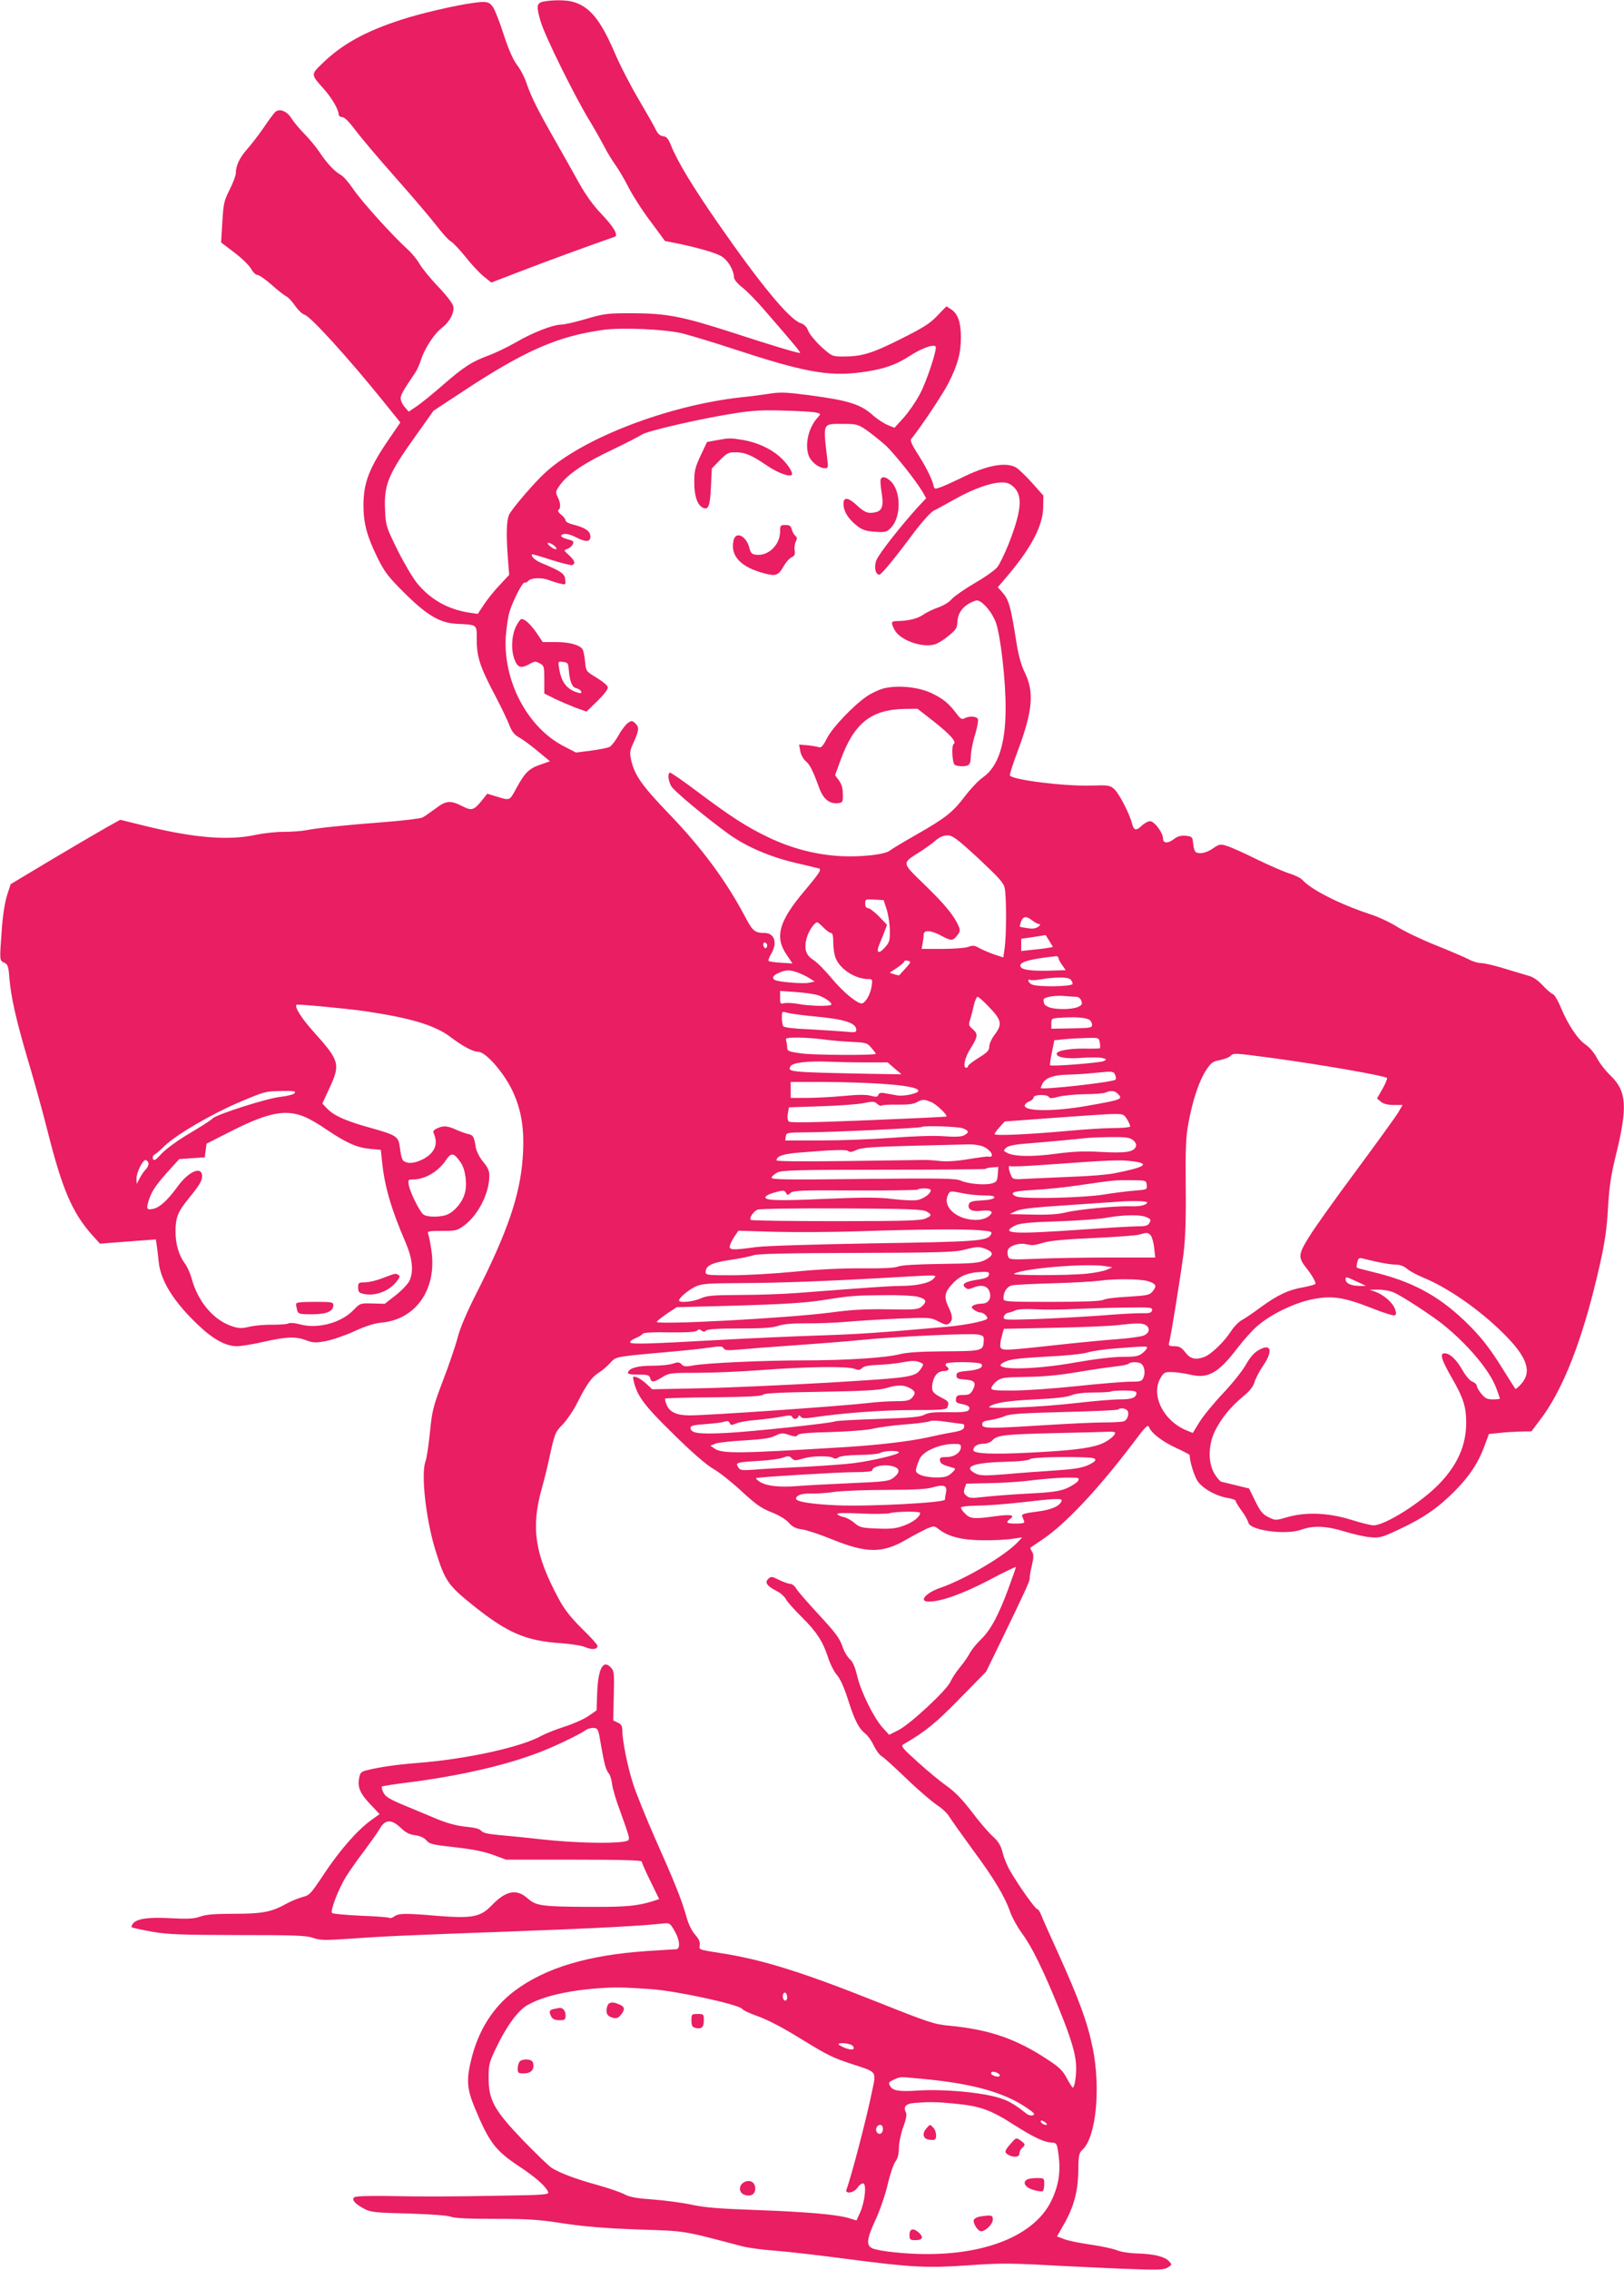 <?xml version="1.0" standalone="no"?>
<!DOCTYPE svg PUBLIC "-//W3C//DTD SVG 20010904//EN"
 "http://www.w3.org/TR/2001/REC-SVG-20010904/DTD/svg10.dtd">
<svg version="1.0" xmlns="http://www.w3.org/2000/svg"
 width="916pt" height="1280pt" viewBox="0 0 916 1280"
 preserveAspectRatio="xMidYMid meet">
<g transform="translate(0,1280) scale(0.1,-0.1)"
fill="#e91e63" stroke="none">
<path d="M3065 12791 c-39 -8 -41 -26 -15 -114 25 -83 191 -419 274 -555 31
-51 69 -119 85 -150 16 -31 44 -77 62 -102 18 -25 52 -82 74 -126 23 -45 78
-132 124 -192 l82 -111 57 -11 c110 -22 215 -51 254 -71 40 -20 77 -79 78
-124 1 -11 20 -35 46 -55 25 -19 80 -75 123 -125 184 -212 211 -245 202 -245
-16 0 -172 47 -380 115 -285 92 -371 108 -561 109 -145 0 -162 -2 -264 -32
-60 -18 -123 -32 -140 -32 -48 -1 -160 -44 -256 -100 -49 -28 -118 -61 -154
-74 -94 -35 -137 -62 -256 -165 -58 -51 -125 -105 -150 -122 l-45 -30 -22 26
c-13 14 -23 36 -23 49 0 20 12 41 82 145 10 14 25 49 34 76 20 62 75 146 118
178 44 34 71 87 62 122 -4 16 -42 65 -85 109 -43 45 -89 102 -104 127 -14 25
-45 63 -69 84 -83 75 -260 271 -305 338 -25 37 -57 74 -71 81 -34 18 -80 67
-122 131 -19 28 -56 73 -84 101 -28 29 -60 67 -71 85 -25 41 -66 59 -91 39 -9
-8 -39 -48 -67 -90 -28 -41 -70 -95 -92 -120 -42 -46 -65 -93 -65 -137 0 -13
-16 -55 -35 -93 -32 -63 -35 -80 -41 -183 l-7 -114 75 -57 c41 -31 83 -72 94
-91 10 -19 26 -35 36 -35 9 0 45 -25 80 -56 35 -31 72 -60 83 -65 12 -6 34
-30 50 -54 17 -24 40 -46 52 -49 34 -9 244 -240 446 -490 l95 -118 -63 -92
c-112 -163 -145 -247 -145 -376 0 -99 20 -174 77 -290 40 -82 60 -109 147
-196 132 -132 205 -176 301 -181 120 -6 114 -2 114 -91 0 -96 19 -154 105
-316 35 -67 71 -142 80 -167 13 -34 28 -52 54 -67 21 -11 68 -46 106 -78 l68
-56 -51 -18 c-66 -22 -89 -44 -137 -131 -42 -77 -34 -74 -123 -47 l-43 13 -30
-38 c-46 -56 -57 -60 -113 -31 -66 33 -90 30 -149 -15 -28 -21 -61 -44 -73
-50 -12 -6 -109 -18 -215 -26 -232 -18 -376 -33 -442 -46 -27 -5 -84 -9 -128
-9 -43 0 -114 -8 -156 -17 -153 -33 -345 -18 -626 51 l-138 34 -72 -40 c-39
-22 -178 -103 -309 -181 l-237 -142 -21 -65 c-12 -38 -24 -117 -29 -190 -13
-178 -13 -175 13 -187 21 -10 25 -20 30 -90 10 -111 39 -239 107 -468 33 -110
82 -288 109 -395 81 -322 138 -455 247 -579 l48 -53 75 6 c42 3 113 9 158 12
l82 6 5 -33 c3 -19 8 -61 11 -93 10 -106 86 -227 220 -354 85 -82 158 -122
221 -122 23 0 91 11 152 25 130 29 180 31 240 8 38 -14 52 -15 110 -4 37 7
110 32 162 56 63 29 114 45 152 48 195 18 314 190 281 409 -6 40 -14 81 -18
91 -6 15 1 17 77 17 78 0 87 2 125 30 80 59 143 182 143 282 0 27 -9 47 -35
78 -19 23 -37 57 -41 78 -10 64 -15 72 -42 78 -15 3 -46 14 -70 25 -49 22 -71
24 -107 7 -18 -8 -24 -16 -19 -27 19 -43 15 -78 -10 -108 -32 -38 -99 -66
-137 -58 -30 7 -34 14 -44 88 -8 60 -19 67 -165 108 -137 38 -206 68 -244 108
l-28 29 42 91 c61 133 55 151 -95 318 -63 70 -105 136 -93 148 5 5 270 -20
378 -35 267 -39 404 -80 494 -149 66 -50 124 -81 153 -81 41 0 140 -111 191
-215 54 -112 72 -225 60 -386 -15 -208 -86 -416 -261 -761 -54 -106 -93 -198
-106 -250 -12 -46 -49 -155 -83 -243 -56 -148 -61 -170 -73 -290 -7 -71 -18
-145 -25 -164 -27 -71 3 -333 57 -505 53 -170 70 -194 212 -308 195 -156 298
-200 501 -213 52 -4 112 -13 132 -22 38 -16 68 -13 68 8 0 6 -39 50 -88 97
-65 65 -99 108 -133 172 -132 246 -155 396 -94 615 14 50 32 122 40 160 34
156 35 159 80 205 23 25 60 78 80 119 53 106 83 148 124 173 19 12 48 37 63
54 26 30 35 32 126 43 53 5 156 15 227 21 72 6 163 16 204 22 62 9 75 9 82 -3
6 -12 22 -14 86 -8 43 4 184 15 313 24 129 9 298 22 375 30 188 19 616 39 660
31 34 -7 36 -9 33 -44 -4 -48 -12 -50 -233 -51 -128 -1 -198 -6 -240 -16 -76
-20 -300 -35 -545 -35 -225 0 -553 -15 -623 -29 -39 -7 -51 -6 -63 7 -13 13
-21 13 -48 4 -18 -7 -70 -12 -117 -12 -83 0 -128 -13 -137 -37 -3 -10 13 -13
58 -13 53 0 63 -3 67 -20 7 -26 19 -25 68 5 38 24 48 25 198 25 86 0 253 7
370 16 252 19 481 22 518 6 21 -8 29 -7 42 5 11 11 39 16 94 18 43 2 105 8
138 15 44 8 68 9 89 1 27 -11 27 -13 13 -34 -34 -52 -44 -53 -517 -82 -245
-14 -570 -29 -723 -32 l-278 -6 -32 30 c-18 17 -43 34 -56 38 -22 7 -23 5 -17
-21 20 -85 59 -138 223 -298 106 -105 185 -173 224 -196 34 -19 106 -76 161
-127 81 -75 113 -97 169 -119 43 -17 81 -40 98 -59 21 -24 39 -33 76 -38 27
-4 105 -30 173 -58 194 -78 282 -77 418 3 38 22 88 48 111 59 41 17 42 17 67
-2 54 -43 134 -63 251 -63 61 -1 135 3 165 8 l55 8 -20 -22 c-69 -77 -300
-214 -443 -263 -81 -28 -122 -77 -64 -77 70 0 190 43 338 120 85 45 154 78
154 75 0 -3 -18 -56 -41 -118 -55 -150 -101 -237 -155 -289 -25 -24 -54 -59
-64 -79 -10 -19 -35 -55 -56 -80 -20 -24 -44 -60 -53 -81 -23 -49 -227 -239
-294 -273 l-52 -26 -38 42 c-50 57 -120 198 -142 289 -12 51 -25 81 -41 95
-13 11 -30 39 -39 63 -19 57 -37 81 -151 204 -52 57 -103 115 -112 130 -9 16
-24 28 -34 28 -10 0 -38 10 -63 22 -42 21 -46 21 -62 6 -21 -21 -7 -40 49 -69
21 -10 44 -32 52 -47 8 -15 47 -58 86 -97 85 -84 120 -137 150 -228 12 -38 35
-84 51 -101 18 -21 40 -70 60 -132 39 -123 61 -166 97 -196 16 -12 39 -44 51
-71 13 -26 32 -52 43 -58 12 -6 75 -64 142 -128 66 -64 144 -130 171 -148 28
-18 59 -47 69 -65 11 -18 71 -102 132 -186 121 -163 183 -267 213 -355 11 -30
40 -83 66 -118 56 -76 119 -205 209 -426 70 -173 96 -260 96 -334 0 -53 -10
-109 -19 -109 -3 0 -18 24 -34 53 -22 42 -42 62 -105 103 -179 119 -330 171
-557 193 -83 7 -116 18 -405 133 -429 171 -654 241 -890 277 -120 19 -118 18
-113 44 3 17 -5 35 -27 60 -20 23 -38 61 -50 106 -26 91 -61 180 -175 436 -51
116 -107 254 -124 307 -32 100 -61 245 -61 303 0 24 -6 34 -26 43 l-25 12 3
140 c3 132 2 140 -19 161 -43 44 -71 -14 -75 -155 l-3 -89 -46 -32 c-26 -18
-87 -45 -135 -60 -49 -16 -107 -39 -129 -51 -116 -65 -427 -133 -705 -154
-114 -9 -211 -23 -282 -41 -32 -8 -37 -14 -43 -47 -8 -51 6 -84 65 -146 l51
-54 -50 -36 c-78 -57 -176 -170 -263 -301 -75 -113 -82 -121 -123 -131 -24 -7
-65 -23 -91 -38 -82 -46 -135 -56 -295 -56 -108 0 -158 -4 -190 -16 -36 -12
-67 -14 -165 -9 -126 7 -191 -2 -214 -30 -7 -9 -10 -18 -7 -21 3 -3 54 -14
114 -25 92 -16 163 -18 485 -19 318 0 385 -2 424 -16 41 -14 67 -14 198 -5
217 15 309 19 911 41 489 18 745 32 862 45 40 4 42 3 67 -40 31 -52 35 -105 9
-105 -10 0 -83 -5 -163 -10 -336 -23 -574 -95 -748 -225 -119 -90 -201 -217
-242 -379 -30 -117 -27 -171 15 -273 84 -203 118 -247 253 -337 94 -62 154
-115 164 -146 5 -13 -29 -16 -251 -19 -316 -6 -448 -6 -665 -2 -107 1 -172 -1
-179 -8 -14 -14 6 -37 57 -64 37 -20 61 -22 251 -27 129 -4 221 -11 238 -18
19 -8 100 -12 250 -12 188 0 247 -4 387 -26 121 -18 233 -27 420 -34 275 -9
241 -4 584 -94 33 -9 120 -21 195 -26 75 -6 254 -27 398 -46 367 -48 452 -52
683 -36 160 12 234 12 410 3 118 -7 323 -16 454 -22 212 -8 242 -7 263 7 24
15 24 16 7 35 -24 26 -84 41 -179 44 -45 1 -95 9 -115 18 -19 8 -87 23 -150
32 -63 9 -131 23 -151 32 l-37 14 38 67 c57 99 81 189 82 304 1 88 4 100 25
119 75 72 102 342 57 569 -30 148 -77 276 -201 550 -44 96 -85 189 -92 207 -7
18 -17 31 -21 30 -9 -2 -101 127 -149 209 -17 27 -37 75 -45 106 -11 44 -24
65 -57 95 -23 21 -76 82 -117 137 -52 68 -94 112 -140 145 -36 25 -110 86
-165 136 -87 78 -97 91 -82 100 126 73 183 120 318 258 l149 152 78 160 c139
286 171 355 168 368 -1 7 4 38 12 70 11 48 11 63 1 79 -7 11 -11 21 -9 22 2 2
32 22 66 45 133 89 319 288 517 550 66 88 79 101 86 85 12 -33 75 -82 154
-118 41 -19 75 -37 75 -39 0 -36 26 -120 46 -149 30 -42 105 -84 172 -94 23
-4 42 -11 42 -16 0 -6 15 -31 34 -57 19 -25 35 -55 37 -65 9 -45 213 -72 300
-40 66 24 142 21 244 -11 50 -15 115 -30 145 -32 51 -5 65 -1 161 44 140 66
217 119 315 217 84 85 134 161 170 261 l22 60 58 6 c33 4 87 7 121 8 l61 1 51
68 c117 154 218 402 301 731 56 224 72 314 80 466 7 117 17 182 45 295 66 269
60 358 -30 445 -29 27 -64 73 -78 100 -15 30 -41 60 -63 75 -45 30 -100 113
-140 209 -16 39 -36 73 -45 76 -9 3 -35 25 -58 50 -28 30 -55 48 -84 55 -23 7
-85 25 -137 41 -52 16 -108 29 -125 29 -17 0 -49 9 -70 21 -22 11 -107 48
-190 81 -82 33 -179 80 -215 103 -36 23 -103 55 -150 70 -173 57 -333 138
-384 194 -10 11 -43 27 -72 36 -30 9 -113 45 -185 80 -72 36 -149 70 -170 76
-35 11 -42 10 -77 -14 -22 -16 -52 -27 -70 -27 -33 0 -37 7 -44 70 -3 21 -9
25 -41 28 -26 2 -45 -3 -63 -17 -36 -28 -64 -27 -64 1 0 33 -49 98 -73 98 -12
0 -33 -12 -48 -26 -31 -30 -44 -26 -54 13 -13 53 -72 168 -99 193 -26 23 -32
24 -134 21 -155 -4 -440 32 -456 57 -2 4 18 68 46 142 84 226 92 330 37 441
-18 36 -34 93 -44 155 -36 227 -44 253 -87 301 l-20 22 56 66 c133 157 199
283 200 385 l1 66 -65 73 c-36 40 -77 79 -92 87 -60 31 -168 9 -311 -63 -39
-19 -88 -41 -109 -49 -37 -13 -38 -13 -44 14 -9 37 -46 109 -94 183 -25 39
-37 66 -31 73 59 74 175 248 208 311 54 105 73 173 73 262 0 85 -17 134 -55
159 l-27 17 -52 -54 c-42 -44 -81 -68 -207 -131 -161 -81 -219 -98 -323 -98
-62 0 -63 1 -124 55 -33 31 -66 71 -73 89 -8 23 -22 37 -45 45 -64 23 -228
222 -463 561 -142 204 -232 353 -267 442 -15 37 -24 48 -44 50 -16 2 -29 13
-39 33 -7 17 -51 93 -96 170 -46 77 -109 199 -139 270 -79 184 -141 259 -235
285 -39 11 -118 11 -166 1z m785 -1871 c47 -12 180 -52 295 -90 381 -125 522
-152 698 -131 131 16 207 41 291 96 64 41 129 65 143 52 11 -11 -48 -192 -88
-268 -22 -42 -64 -103 -92 -134 l-52 -57 -39 16 c-21 9 -56 32 -77 50 -72 66
-136 87 -359 117 -129 17 -167 19 -225 10 -38 -6 -113 -16 -165 -21 -414 -46
-896 -231 -1107 -427 -64 -59 -192 -209 -203 -238 -13 -34 -15 -109 -6 -233
l8 -103 -53 -57 c-30 -31 -70 -81 -89 -110 l-35 -53 -43 6 c-122 18 -221 72
-298 165 -25 30 -75 115 -112 189 -63 128 -66 137 -70 221 -7 148 15 203 177
429 l96 135 170 112 c345 227 529 308 786 344 105 15 351 4 449 -20z m753
-446 c28 -7 28 -7 9 -28 -50 -54 -73 -147 -52 -211 12 -38 59 -75 94 -75 17 0
18 6 12 53 -24 206 -28 197 88 197 76 0 85 -2 132 -34 27 -19 75 -57 107 -85
54 -50 175 -203 213 -268 l18 -32 -45 -48 c-93 -102 -221 -264 -235 -300 -16
-37 -7 -83 16 -83 11 0 84 88 197 240 43 57 92 111 108 120 17 8 73 39 125 68
105 58 201 92 262 92 30 0 46 -7 69 -29 48 -49 40 -134 -32 -318 -23 -57 -52
-117 -65 -132 -13 -16 -71 -57 -128 -90 -57 -33 -115 -74 -128 -89 -14 -17
-46 -36 -74 -46 -27 -9 -67 -28 -87 -42 -34 -23 -84 -35 -154 -36 -27 -1 -28
-9 -8 -48 30 -59 155 -104 228 -83 16 5 51 26 77 48 41 33 49 46 50 74 0 58
38 104 104 125 27 9 89 -58 113 -124 26 -70 56 -327 55 -485 0 -199 -42 -328
-128 -388 -25 -17 -69 -64 -99 -103 -69 -92 -110 -125 -275 -219 -74 -42 -142
-83 -150 -90 -26 -23 -163 -38 -278 -32 -140 8 -277 43 -410 107 -121 58 -210
115 -407 263 -77 58 -143 103 -147 101 -13 -8 -9 -43 7 -75 15 -28 197 -179
330 -275 97 -68 223 -123 364 -157 69 -16 132 -31 139 -33 18 -5 7 -23 -82
-129 -142 -168 -167 -257 -101 -355 l35 -52 -65 4 c-35 2 -67 7 -70 10 -3 3 3
21 14 39 38 62 20 119 -37 119 -54 0 -67 11 -107 87 -108 205 -244 390 -435
588 -149 155 -191 215 -210 299 -9 43 -8 54 15 103 30 66 31 84 7 106 -17 15
-20 15 -40 1 -13 -9 -37 -40 -53 -70 -17 -30 -40 -59 -50 -65 -11 -5 -57 -15
-104 -21 l-86 -11 -66 34 c-207 105 -347 369 -330 624 4 49 13 111 21 136 20
65 75 171 85 164 5 -2 14 2 21 10 15 18 77 20 117 4 15 -6 43 -15 61 -19 33
-8 33 -8 30 23 -3 33 -24 47 -135 93 -35 14 -62 40 -51 49 2 1 50 -13 108 -32
57 -18 110 -31 117 -29 21 8 15 25 -18 56 -30 27 -30 28 -10 35 12 3 26 15 31
25 9 17 5 21 -30 30 -22 6 -38 15 -35 20 10 16 43 12 85 -10 55 -28 80 -26 80
5 0 30 -28 49 -92 66 -27 6 -48 17 -48 24 0 8 -11 23 -25 33 -15 12 -21 23
-15 27 14 9 12 41 -5 74 -13 27 -12 31 16 70 45 60 137 122 294 196 75 36 149
74 164 84 29 21 333 91 526 121 93 15 155 19 275 15 85 -2 168 -7 183 -11z
m-1479 -749 c11 -8 17 -18 13 -21 -3 -3 -18 3 -33 15 -30 23 -10 29 20 6z
m2395 -1765 c116 -109 142 -137 148 -168 10 -48 10 -261 0 -334 l-8 -56 -55
18 c-30 11 -67 27 -83 36 -24 14 -34 15 -61 5 -18 -6 -85 -11 -148 -11 l-114
0 6 31 c3 17 6 40 6 50 0 27 41 25 98 -6 58 -31 66 -31 91 1 17 21 18 29 8 52
-25 59 -77 122 -189 231 -135 131 -134 122 -28 189 30 19 70 48 88 64 22 19
44 28 66 28 29 0 52 -17 175 -130z m-517 -290 c9 -30 17 -83 17 -117 1 -56 -2
-66 -28 -95 -34 -39 -51 -31 -32 15 7 18 20 50 29 72 l15 41 -45 47 c-26 26
-53 47 -62 47 -10 0 -16 9 -16 26 0 24 2 25 52 22 l52 -3 18 -55z m821 -60
c14 -11 31 -20 39 -20 8 -1 6 -6 -6 -15 -14 -10 -32 -13 -60 -8 -23 3 -42 7
-44 8 -1 1 2 14 7 29 12 31 30 33 64 6z m-1178 -40 c16 -16 35 -30 42 -30 9 0
13 -16 13 -55 0 -31 6 -70 14 -88 26 -63 111 -117 185 -117 22 0 23 -3 17 -42
-6 -42 -32 -88 -52 -95 -22 -7 -106 60 -172 140 -39 47 -87 95 -106 106 -41
26 -52 62 -36 123 11 39 44 88 60 88 3 0 19 -13 35 -30z m1273 -74 l21 -35
-27 -5 c-15 -3 -55 -8 -89 -11 l-63 -7 0 34 0 35 68 10 c37 5 68 11 69 11 0 1
10 -13 21 -32z m-1593 -36 c-6 -9 -9 -9 -16 1 -10 17 0 34 13 21 6 -6 7 -16 3
-22z m1645 -61 c0 -6 9 -24 21 -40 l20 -29 -68 -2 c-108 -4 -167 2 -182 16
-27 28 34 48 197 65 6 0 12 -4 12 -10z m-862 -58 c-18 -20 -34 -37 -35 -39 -1
-2 -14 0 -29 5 l-26 9 41 27 c22 15 41 31 41 36 0 5 9 7 21 4 19 -5 18 -8 -13
-42z m-606 -25 c21 -8 50 -22 65 -32 l28 -18 -33 -7 c-33 -7 -174 5 -192 16
-18 11 -10 26 23 40 40 18 62 18 109 1z m1536 -38 c7 -7 12 -18 12 -25 0 -16
-201 -19 -231 -3 -21 12 -27 32 -6 25 6 -3 35 -1 62 4 75 13 149 13 163 -1z
m-1428 -88 c40 -12 88 -45 78 -55 -10 -10 -126 -7 -187 5 -29 5 -64 7 -77 4
-22 -6 -24 -3 -24 31 l0 38 88 -6 c48 -4 103 -11 122 -17z m1462 -10 c10 0 23
-10 27 -22 7 -19 4 -25 -18 -35 -34 -16 -133 -16 -166 -1 -24 11 -27 14 -29
41 -1 15 64 27 123 21 24 -2 52 -4 63 -4z m-490 -61 c68 -71 72 -95 28 -153
-17 -22 -30 -52 -30 -66 0 -22 -11 -34 -60 -64 -33 -21 -60 -41 -60 -47 0 -5
-4 -9 -10 -9 -21 0 -8 59 25 110 41 66 43 80 11 108 -22 19 -24 24 -14 54 6
18 15 54 21 81 6 26 16 47 21 47 6 0 36 -27 68 -61z m-994 -49 c176 -16 242
-37 242 -77 0 -14 -9 -15 -67 -9 -38 3 -129 9 -203 13 -81 3 -138 10 -142 17
-4 6 -8 28 -8 48 0 36 0 37 31 28 17 -5 83 -14 147 -20z m1560 -22 c6 -6 12
-18 12 -27 0 -15 -14 -18 -115 -19 l-115 -2 0 30 c0 29 0 29 68 33 80 4 132
-1 150 -15z m-1506 -108 c36 -5 107 -12 157 -14 86 -4 92 -5 116 -34 14 -16
25 -31 25 -33 0 -10 -355 -8 -422 2 -71 10 -78 13 -78 34 0 13 -3 30 -6 39 -5
14 4 16 67 16 41 0 104 -5 141 -10z m1561 -17 c3 -16 3 -30 1 -33 -3 -2 -42
-3 -87 -2 -85 1 -157 -12 -157 -29 0 -21 56 -30 142 -23 48 3 99 3 115 -1 25
-6 26 -8 10 -17 -18 -10 -296 -32 -304 -24 -2 2 2 35 10 72 l14 69 59 6 c32 3
89 6 125 7 65 2 67 1 72 -25z m973 -88 c266 -36 623 -98 647 -112 4 -2 -7 -30
-24 -60 l-32 -56 22 -19 c16 -12 40 -18 72 -18 l50 0 -23 -40 c-13 -22 -119
-169 -236 -327 -117 -157 -238 -327 -268 -376 -62 -100 -63 -116 -15 -177 30
-38 51 -74 51 -87 0 -5 -32 -14 -70 -21 -83 -14 -146 -44 -244 -116 -39 -29
-85 -60 -102 -69 -17 -9 -46 -39 -63 -66 -37 -57 -110 -127 -147 -141 -50 -19
-80 -12 -108 25 -22 28 -34 35 -62 35 -29 0 -34 3 -30 18 9 29 64 370 81 499
11 88 15 192 13 385 -2 211 1 281 15 354 23 129 62 244 100 300 27 42 38 50
77 57 25 5 52 15 60 23 19 18 16 18 236 -11z m-2291 -25 l122 0 39 -34 39 -33
-190 3 c-447 9 -456 10 -435 44 12 19 102 29 214 24 49 -2 144 -4 211 -4z
m1404 -68 c5 -10 7 -23 3 -29 -9 -14 -422 -60 -422 -47 0 3 5 14 10 25 18 32
64 49 142 50 40 1 105 5 143 9 111 11 114 11 124 -8z m-1324 -52 c141 -9 215
-23 215 -40 0 -15 -81 -32 -119 -26 -20 4 -51 9 -68 12 -24 5 -34 2 -39 -9 -4
-12 -12 -13 -42 -5 -25 7 -73 7 -153 -1 -65 -6 -158 -11 -208 -11 l-91 0 0 45
0 45 183 0 c100 0 245 -5 322 -10z m-3304 -54 c-6 -7 -42 -16 -79 -20 -75 -8
-364 -100 -383 -122 -6 -8 -64 -45 -128 -83 -68 -40 -134 -88 -159 -115 -34
-37 -44 -43 -49 -30 -4 10 0 20 10 25 8 5 34 26 55 48 71 67 267 181 427 249
146 61 141 59 239 61 65 1 77 -1 67 -13z m4643 -2 c32 -31 26 -34 -174 -69
-180 -32 -350 -32 -350 1 0 8 11 19 25 24 14 5 25 16 25 23 0 17 81 18 87 1 3
-8 19 -7 55 3 29 7 95 13 148 14 52 0 104 4 115 9 31 13 52 11 69 -6z m-1051
-48 c29 -11 93 -74 85 -81 -2 -2 -200 -11 -441 -21 -324 -13 -440 -15 -448 -7
-7 7 -9 25 -5 46 l6 34 183 6 c100 3 208 11 240 18 50 10 60 10 75 -5 10 -9
22 -13 25 -9 4 3 44 6 90 5 55 -1 90 3 107 13 32 18 43 18 83 1z m-3527 -86
c23 -10 75 -40 115 -68 113 -76 172 -102 243 -109 l64 -6 7 -66 c14 -140 52
-269 131 -452 40 -93 48 -163 25 -217 -7 -18 -42 -55 -77 -83 l-64 -50 -69 2
c-68 2 -70 1 -104 -34 -70 -75 -203 -111 -304 -84 -29 8 -58 10 -65 6 -7 -5
-49 -8 -93 -8 -44 1 -102 -5 -128 -11 -39 -10 -57 -10 -90 0 -109 32 -201 139
-237 275 -8 28 -24 64 -37 81 -34 46 -53 109 -53 181 0 77 13 111 71 182 62
76 79 103 79 129 0 60 -74 30 -137 -56 -58 -80 -103 -121 -141 -128 -36 -7
-39 1 -20 57 15 45 41 83 111 160 l58 64 72 5 72 5 5 39 5 38 148 75 c207 104
305 121 413 73z m4632 -12 c11 -18 18 -36 16 -40 -3 -4 -44 -8 -92 -8 -48 0
-159 -7 -247 -15 -232 -21 -425 -30 -425 -19 0 5 13 23 29 40 l28 31 269 20
c148 11 299 21 336 22 64 1 67 0 86 -31z m-929 -49 c37 -13 39 -24 9 -40 -15
-8 -52 -10 -117 -5 -57 4 -176 0 -291 -9 -107 -8 -286 -15 -398 -15 l-203 0 3
23 c3 21 6 22 128 23 148 1 633 24 639 30 9 9 200 3 230 -7z m962 -67 c14 -12
20 -25 16 -36 -12 -31 -56 -38 -192 -31 -100 6 -161 3 -260 -10 -133 -18 -235
-16 -274 5 -22 11 -22 13 -7 28 11 11 45 19 109 24 124 10 306 27 337 31 14 2
75 5 136 6 95 1 115 -2 135 -17z m-846 -36 c45 -19 70 -64 30 -57 -5 2 -55 -5
-111 -14 -64 -11 -123 -15 -160 -11 -33 4 -77 7 -99 6 -22 0 -217 -3 -432 -6
-246 -3 -393 -2 -393 4 0 24 39 37 133 44 194 16 260 18 272 8 8 -7 23 -5 45
6 26 13 84 18 309 24 152 4 298 7 324 8 26 1 63 -4 82 -12z m-2946 -91 c28
-41 38 -128 21 -179 -14 -45 -53 -92 -91 -111 -34 -18 -119 -20 -141 -2 -21
16 -74 122 -82 165 -5 30 -4 32 23 32 68 0 144 45 187 110 30 44 44 42 83 -15z
m-1762 -1 c3 -8 -3 -25 -15 -37 -11 -12 -27 -35 -35 -52 l-16 -30 -1 32 c0 33
35 103 51 103 5 0 12 -7 16 -16z m5557 8 c96 -13 62 -34 -109 -67 -38 -8 -140
-16 -225 -19 -85 -4 -198 -9 -251 -11 -95 -6 -96 -6 -107 20 -14 31 -16 58 -2
50 5 -3 80 0 167 6 418 30 448 31 527 21z m-766 -73 c-3 -38 -7 -44 -33 -51
-39 -12 -140 -2 -177 16 -24 12 -109 14 -549 9 -446 -5 -521 -4 -517 8 2 8 18
21 34 29 25 12 116 15 601 15 315 0 573 2 573 5 0 3 16 7 36 8 l35 3 -3 -42z
m840 -60 c3 -26 2 -26 -70 -32 -40 -3 -118 -13 -173 -22 -107 -18 -439 -26
-488 -12 -16 4 -27 13 -24 20 2 8 42 14 118 18 63 3 179 15 259 27 190 28 201
29 295 28 79 -1 80 -1 83 -27z m-1218 -29 c0 -20 -40 -49 -76 -56 -20 -4 -83
-1 -139 6 -83 10 -157 10 -375 1 -281 -13 -360 -10 -340 14 6 7 32 18 57 24
40 11 48 10 56 -4 8 -15 10 -15 26 -1 15 14 61 16 364 14 191 -1 350 2 354 5
10 11 73 8 73 -3z m298 -30 c46 0 63 -3 60 -12 -3 -8 -29 -14 -70 -16 -49 -2
-68 -7 -72 -19 -12 -29 14 -46 64 -40 59 7 78 -3 51 -27 -45 -40 -155 -28
-210 23 -32 30 -40 66 -21 100 8 16 14 17 72 5 35 -8 92 -14 126 -14z m922
-39 c0 -15 -40 -24 -93 -22 -79 3 -297 -18 -362 -34 -43 -11 -99 -15 -190 -13
l-130 3 36 17 c26 12 97 21 275 32 131 9 257 18 279 19 90 8 185 6 185 -2z
m-1247 -50 c35 -18 34 -26 -5 -42 -27 -11 -127 -14 -505 -14 -259 0 -475 3
-478 7 -11 10 14 48 38 58 12 5 223 8 472 7 365 -2 455 -5 478 -16z m1242 -33
c28 -12 29 -16 15 -38 -6 -10 -26 -15 -62 -14 -29 0 -168 -8 -308 -18 -400
-28 -474 -24 -383 23 24 12 80 18 240 23 114 4 240 13 278 21 90 16 187 18
220 3z m-942 -74 c70 -6 75 -8 66 -25 -19 -36 -80 -40 -663 -49 -335 -6 -608
-14 -661 -21 -132 -18 -150 -17 -149 4 1 10 12 33 25 53 l24 35 205 -6 c113
-3 327 -2 475 3 357 12 585 13 678 6z m968 -30 c7 -9 16 -40 19 -70 l6 -54
-255 0 c-141 0 -326 -3 -412 -7 -151 -6 -157 -5 -163 14 -4 11 -4 27 -1 36 9
23 60 40 97 33 46 -9 47 -9 108 9 36 10 133 19 280 25 124 6 239 14 255 19 44
13 51 13 66 -5z m-926 -78 c43 -18 38 -37 -13 -62 -31 -15 -69 -18 -247 -20
-135 -2 -221 -7 -240 -15 -20 -8 -89 -11 -205 -10 -110 1 -251 -6 -380 -19
-113 -11 -271 -20 -352 -20 -137 0 -148 1 -148 18 0 36 35 53 136 68 55 8 115
20 134 27 25 8 186 12 580 13 450 1 556 4 605 17 78 20 89 20 130 3z m2205
-71 c36 -8 82 -15 102 -15 24 0 46 -8 65 -24 15 -13 55 -34 88 -48 139 -56
322 -183 456 -317 133 -132 161 -214 100 -283 -16 -18 -31 -31 -34 -28 -2 3
-30 46 -61 96 -81 132 -134 200 -226 288 -151 144 -300 223 -519 275 -46 11
-85 22 -88 24 -2 3 -1 17 3 32 5 21 11 25 28 20 11 -3 50 -12 86 -20z m-1540
-23 l44 -7 -29 -13 c-16 -8 -68 -18 -115 -23 -107 -11 -430 -11 -410 0 55 30
401 59 510 43z m-652 -49 c-2 -14 -19 -21 -65 -28 -71 -11 -92 -25 -68 -45 12
-10 21 -10 41 -1 43 19 79 14 92 -14 19 -40 0 -75 -40 -75 -18 0 -40 -5 -48
-10 -13 -9 -12 -12 4 -25 11 -8 27 -15 37 -15 18 0 45 -27 36 -36 -13 -13
-122 -35 -222 -44 -393 -35 -497 -42 -740 -50 -148 -5 -389 -16 -535 -24 -410
-23 -509 -26 -515 -15 -4 5 9 16 29 24 19 8 38 19 41 25 4 7 60 10 151 8 98
-1 148 2 156 10 9 9 15 9 25 0 10 -8 17 -8 25 0 8 8 68 12 189 12 131 0 187 4
219 15 29 10 77 14 154 14 61 -1 167 3 236 9 69 6 203 14 297 18 169 7 174 6
217 -17 37 -19 47 -21 60 -10 22 18 20 42 -5 94 -27 56 -21 85 31 137 40 40
87 57 163 59 32 1 38 -2 35 -16z m-312 -22 c-22 -25 -97 -41 -184 -41 -37 0
-152 -7 -257 -15 -104 -8 -253 -19 -330 -25 -77 -6 -221 -11 -320 -11 -155 -1
-186 -3 -224 -20 -44 -19 -121 -26 -121 -11 0 15 55 61 95 79 35 16 71 18 270
19 208 1 459 10 860 33 242 14 231 14 211 -8z m2386 -16 l53 -25 -38 0 c-45 0
-77 15 -77 35 0 19 -1 19 62 -10z m-1178 2 c47 -15 53 -26 28 -57 -18 -22 -30
-24 -139 -31 -66 -3 -129 -11 -141 -18 -14 -7 -109 -11 -291 -11 -262 0 -271
1 -271 20 0 39 22 70 54 74 17 3 121 8 231 11 110 3 225 10 255 14 83 12 230
11 274 -2z m1392 -66 c48 -22 210 -128 274 -179 141 -114 262 -258 299 -357
12 -31 21 -58 21 -60 0 -3 -18 -5 -39 -5 -32 0 -44 6 -65 31 -14 17 -26 37
-26 45 0 8 -11 19 -25 24 -14 5 -37 32 -56 65 -34 60 -71 95 -101 95 -29 0
-18 -36 44 -144 62 -107 78 -159 78 -246 0 -129 -49 -240 -154 -348 -102 -105
-304 -232 -369 -232 -14 0 -71 14 -128 32 -129 40 -255 44 -359 14 -65 -19
-66 -19 -105 0 -33 16 -46 32 -75 91 l-35 71 -70 17 c-38 9 -77 19 -86 21 -8
2 -26 23 -40 47 -36 62 -34 162 4 239 35 71 89 137 158 194 37 30 57 55 65 81
6 21 27 62 48 92 58 85 46 129 -23 90 -27 -15 -49 -40 -73 -82 -18 -33 -76
-106 -128 -161 -53 -56 -113 -129 -134 -163 l-38 -62 -37 15 c-130 54 -201
199 -145 295 18 31 24 34 65 33 24 0 69 -7 101 -14 102 -25 160 8 269 151 32
42 82 98 111 123 75 66 214 133 317 152 106 20 173 10 330 -52 63 -25 120 -43
127 -40 10 4 11 12 2 36 -12 35 -62 79 -110 97 l-33 11 50 1 c28 0 68 -7 91
-18z m-2690 -22 c49 -13 55 -26 23 -55 -20 -17 -36 -19 -189 -16 -128 2 -206
-2 -324 -18 -246 -32 -995 -72 -982 -52 4 6 31 27 60 47 l53 35 344 9 c255 8
378 15 474 30 167 26 182 27 353 29 79 1 163 -3 188 -9z m1322 -76 c-3 -15
-13 -18 -58 -17 -30 1 -134 -5 -230 -13 -96 -7 -260 -16 -364 -20 -181 -6
-188 -5 -184 13 2 10 12 20 23 22 11 2 30 8 42 14 14 7 57 9 115 6 51 -3 152
-2 223 2 72 3 199 7 283 8 141 2 153 1 150 -15z m-37 -83 c27 -15 24 -45 -8
-59 -15 -7 -81 -16 -147 -21 -67 -5 -184 -16 -261 -24 -382 -42 -393 -43 -402
-21 -3 9 0 35 7 59 l12 44 286 6 c158 3 319 10 357 15 102 12 134 12 156 1z
m9 -129 c0 -5 -12 -19 -26 -30 -22 -18 -41 -21 -112 -21 -53 0 -155 -12 -262
-31 -265 -48 -516 -44 -395 6 26 12 94 19 224 26 108 5 207 15 236 24 28 8
102 19 165 23 164 13 170 13 170 3z m-934 -92 c12 -19 -14 -32 -78 -38 -54 -5
-63 -9 -63 -26 0 -17 8 -20 48 -23 55 -4 65 -17 44 -59 -13 -23 -22 -28 -54
-28 -32 0 -39 -4 -41 -22 -3 -18 3 -23 32 -29 41 -7 54 -20 37 -37 -7 -7 -48
-11 -114 -9 -78 1 -109 -2 -132 -14 -24 -13 -78 -18 -260 -24 -126 -4 -237
-10 -245 -14 -31 -11 -461 -57 -610 -65 -160 -8 -205 -2 -205 29 0 12 19 16
85 21 47 3 95 9 107 14 16 5 24 3 29 -8 5 -13 10 -14 37 -2 18 7 68 16 112 19
44 4 107 12 139 18 46 9 61 9 64 0 5 -16 29 -15 35 1 4 9 7 9 14 -1 7 -10 25
-10 79 -2 164 24 382 40 555 40 161 0 188 2 193 16 10 27 7 33 -26 50 -59 30
-66 40 -58 86 9 45 31 68 67 68 24 0 31 14 13 25 -6 4 -8 11 -5 16 9 13 192
12 201 -2z m900 3 c18 -12 25 -48 15 -76 -10 -24 -15 -26 -75 -26 -35 0 -171
-11 -302 -25 -131 -14 -294 -25 -362 -25 -109 0 -123 2 -120 16 2 9 16 26 31
38 25 19 43 21 167 23 95 1 186 10 287 27 82 14 179 28 216 32 37 4 70 11 73
15 6 11 55 12 70 1z m-1306 -137 c34 -18 37 -31 13 -57 -13 -14 -31 -18 -87
-18 -39 0 -109 -4 -156 -10 -170 -19 -904 -70 -1010 -70 -73 0 -113 18 -130
60 -7 17 -11 33 -8 35 2 2 125 6 274 7 189 2 272 6 279 15 7 8 104 13 325 16
240 4 327 9 365 20 66 20 100 20 135 2z m1280 -28 c0 -27 -25 -37 -94 -37 -39
0 -147 -9 -241 -20 -205 -24 -518 -37 -495 -21 31 22 98 33 259 41 110 5 178
13 203 23 23 10 70 16 129 16 51 0 94 3 97 6 3 3 36 5 74 5 49 0 68 -4 68 -13z
m-53 -98 c16 -16 3 -57 -20 -63 -12 -3 -65 -6 -117 -6 -52 0 -198 -7 -325 -15
-319 -20 -355 -20 -355 4 0 15 10 20 48 25 26 4 62 14 80 22 25 12 99 17 332
23 165 4 303 10 306 14 11 10 39 8 51 -4z m-924 -78 c5 -1 7 -9 5 -18 -2 -13
-20 -21 -68 -29 -36 -6 -98 -19 -137 -28 -107 -23 -276 -43 -468 -55 -609 -37
-692 -38 -736 -7 l-22 15 29 12 c16 6 90 14 164 18 100 6 145 12 172 26 33 16
42 17 78 5 33 -11 43 -11 49 -1 6 9 58 14 187 17 105 3 204 11 239 19 33 8
115 19 181 24 67 5 129 13 138 18 10 5 48 4 99 -4 45 -6 86 -12 90 -12z m857
-49 c0 -17 -46 -52 -87 -66 -64 -23 -172 -35 -393 -46 -214 -11 -320 -6 -320
14 0 21 23 36 57 36 18 0 40 8 50 19 29 30 65 34 353 41 151 3 290 7 308 8 17
1 32 -2 32 -6z m-870 -80 c0 -31 -37 -57 -81 -57 -34 0 -39 -2 -37 -20 3 -18
12 -23 78 -42 11 -3 8 -10 -13 -29 -23 -20 -39 -24 -88 -24 -34 0 -73 7 -89
15 -25 13 -28 18 -20 44 4 15 13 37 18 48 23 43 112 81 190 82 34 1 42 -2 42
-17z m-350 -31 c0 -11 -145 -46 -252 -60 -42 -6 -168 -15 -280 -21 -111 -5
-239 -12 -283 -16 -74 -5 -81 -4 -92 15 -16 25 -9 27 126 35 52 3 110 11 128
18 28 10 36 10 49 -4 14 -14 21 -14 61 -2 52 16 151 18 173 4 9 -6 19 -5 29 3
8 7 54 13 117 14 56 0 111 6 121 12 22 13 103 14 103 2z m1073 -29 c50 -3 47
-19 -9 -44 -35 -15 -82 -22 -188 -29 -77 -5 -202 -14 -277 -21 -112 -9 -141
-8 -164 3 -77 38 -20 62 157 67 87 2 141 8 147 15 9 11 214 16 334 9z m-1098
-52 c33 -12 30 -35 -7 -63 -24 -18 -50 -21 -235 -29 -114 -5 -248 -12 -298
-16 -106 -9 -182 -1 -220 24 -15 10 -24 19 -19 21 23 6 469 33 556 33 61 0 98
4 98 10 0 25 79 38 125 20z m1036 -79 c-6 -10 -34 -28 -62 -41 -43 -18 -82
-24 -223 -31 -94 -5 -206 -14 -249 -19 -66 -8 -80 -7 -96 7 -15 12 -17 21 -10
42 l9 26 133 3 c72 1 179 8 237 16 58 7 142 14 188 15 78 1 82 0 73 -18z
m-745 -64 c-3 -16 -6 -35 -6 -42 0 -17 -426 -40 -610 -32 -138 6 -230 20 -230
37 0 19 33 31 82 29 29 -1 91 3 138 10 47 6 180 11 295 11 146 0 224 4 255 14
62 18 84 11 76 -27z m652 -49 c-10 -30 -59 -51 -142 -61 -64 -8 -85 -14 -81
-24 3 -7 8 -20 11 -28 5 -12 -4 -15 -45 -15 -54 0 -61 5 -34 26 31 22 5 27
-79 16 -122 -17 -145 -16 -173 13 -14 13 -25 29 -25 35 0 6 34 10 88 11 48 0
159 8 247 18 200 23 238 25 233 9z m-798 -68 c0 -21 -39 -52 -88 -70 -47 -18
-73 -21 -153 -18 -87 3 -99 6 -129 31 -18 16 -46 31 -62 34 -15 3 -31 10 -35
16 -4 7 37 8 128 4 74 -4 150 -3 169 2 37 10 170 11 170 1z m-1800 -1310 c19
-108 27 -139 45 -160 7 -8 15 -36 18 -63 4 -26 24 -94 46 -151 21 -58 42 -118
46 -134 6 -28 4 -30 -32 -36 -73 -11 -279 -6 -453 13 -96 11 -211 22 -255 26
-55 5 -83 12 -91 23 -8 11 -36 18 -87 23 -50 5 -103 19 -159 42 -45 19 -117
49 -158 66 -113 46 -137 60 -149 88 -7 14 -9 28 -7 31 3 2 72 13 153 23 273
35 524 91 713 161 87 31 245 106 283 133 12 9 33 14 47 13 23 -3 26 -9 40 -98z
m-1129 -466 c27 -26 48 -37 80 -41 29 -4 51 -14 64 -29 18 -21 35 -25 162 -39
99 -11 163 -24 215 -43 l73 -27 383 0 c269 0 382 -3 382 -11 0 -6 22 -56 49
-111 l49 -100 -36 -12 c-88 -27 -149 -33 -347 -32 -278 1 -310 5 -358 47 -63
57 -124 45 -205 -40 -62 -64 -109 -73 -301 -58 -188 16 -222 15 -247 -3 -12
-8 -24 -12 -27 -8 -3 3 -76 9 -161 12 -86 4 -159 11 -163 15 -12 11 34 131 76
201 21 34 68 101 105 149 36 49 77 106 89 127 30 52 66 53 118 3z m1414 -909
c147 -11 490 -86 511 -111 6 -8 36 -22 65 -33 74 -25 159 -69 281 -145 138
-84 167 -99 279 -135 137 -45 132 -37 108 -151 -29 -145 -118 -485 -144 -553
-12 -29 41 -22 61 8 9 14 23 25 32 25 21 0 11 -102 -16 -163 l-21 -46 -46 14
c-70 20 -230 34 -525 45 -202 7 -288 14 -360 30 -52 11 -149 24 -215 29 -90 6
-131 13 -162 29 -22 12 -90 35 -150 52 -121 33 -212 67 -259 96 -17 10 -90 81
-163 156 -164 171 -195 227 -195 353 0 74 3 87 42 168 56 119 123 211 175 241
84 49 226 83 402 96 98 7 140 6 300 -5z m765 -46 c0 -21 -16 -26 -23 -6 -6 17
3 38 14 31 5 -3 9 -14 9 -25z m369 -273 c19 -22 -4 -28 -44 -12 -19 8 -35 17
-35 20 0 13 68 5 79 -8z m821 -156 c8 -5 12 -12 8 -15 -9 -9 -48 4 -48 16 0
12 21 11 40 -1z m-435 -30 c286 -26 464 -75 595 -163 43 -29 50 -38 36 -43
-11 -4 -28 1 -44 15 -69 55 -108 75 -179 92 -108 26 -292 40 -416 33 -118 -8
-152 -2 -167 26 -10 18 -7 22 22 35 40 17 23 17 153 5z m187 -140 c147 -14
205 -35 336 -119 113 -72 175 -101 217 -101 18 0 25 -7 29 -27 22 -119 13
-201 -32 -297 -105 -225 -450 -340 -883 -295 -57 5 -115 16 -129 23 -36 17
-31 54 19 162 23 49 53 136 67 194 13 58 33 117 44 132 14 19 20 43 20 77 0
28 11 80 24 117 18 48 22 73 15 85 -15 30 0 48 44 52 84 7 124 7 229 -3z m523
-118 c-7 -8 -35 7 -35 18 0 6 7 6 20 -2 10 -7 17 -14 15 -16z m-925 -27 c0
-25 -23 -35 -35 -15 -10 16 2 40 20 40 9 0 15 -9 15 -25z"/>
<path d="M4042 10318 l-54 -10 -36 -76 c-30 -64 -36 -86 -36 -146 -1 -78 16
-131 46 -147 33 -18 43 5 48 116 l5 104 45 46 c39 40 49 45 87 45 55 0 91 -15
176 -73 61 -42 130 -68 143 -54 10 10 -25 64 -67 101 -52 47 -129 82 -211 96
-71 11 -73 11 -146 -2z"/>
<path d="M4967 10097 c-2 -7 0 -38 5 -70 13 -75 5 -105 -30 -114 -43 -11 -64
-4 -110 39 -52 48 -78 47 -74 -1 3 -40 31 -81 79 -118 28 -21 49 -28 99 -31
56 -4 65 -2 88 21 59 59 60 204 1 263 -27 26 -50 31 -58 11z"/>
<path d="M4400 9803 c0 -74 -65 -138 -133 -131 -26 3 -32 8 -40 38 -18 71 -79
98 -90 41 -18 -87 42 -149 175 -184 65 -17 78 -12 109 42 12 21 31 43 44 49
17 8 21 16 17 40 -2 16 1 39 7 50 8 15 7 23 -3 31 -8 7 -17 23 -20 36 -5 20
-13 25 -36 25 -28 0 -30 -3 -30 -37z"/>
<path d="M2908 9263 c-24 -56 -26 -134 -4 -186 17 -42 37 -47 84 -20 26 15 33
16 56 3 25 -13 26 -18 26 -92 l0 -78 58 -29 c31 -15 85 -38 118 -51 l62 -22
62 60 c38 38 61 67 58 78 -1 9 -30 33 -63 53 -60 36 -60 37 -65 91 -3 30 -9
61 -14 69 -16 25 -75 41 -150 41 l-75 0 -32 48 c-35 51 -67 81 -87 82 -7 0
-22 -21 -34 -47z m299 -228 c6 -76 18 -109 43 -115 13 -3 26 -12 28 -19 3 -10
-2 -11 -19 -6 -62 18 -93 59 -105 135 -7 41 -7 42 22 38 24 -2 29 -8 31 -33z"/>
<path d="M4978 8917 c-26 -8 -66 -27 -89 -43 -76 -52 -194 -176 -225 -237 -21
-42 -33 -55 -44 -50 -8 3 -37 8 -64 11 l-49 4 7 -38 c4 -20 18 -45 30 -55 23
-18 41 -53 77 -152 23 -63 58 -91 107 -85 25 3 27 6 26 51 0 32 -7 56 -22 77
l-22 29 31 85 c75 207 171 285 359 289 l75 1 91 -71 c95 -75 132 -117 113
-128 -13 -8 -8 -107 6 -117 5 -4 24 -8 40 -8 43 0 50 9 51 60 1 25 11 78 24
118 12 40 19 79 16 87 -6 17 -48 20 -76 5 -15 -8 -23 -3 -46 28 -45 59 -75 83
-142 115 -75 35 -196 46 -274 24z"/>
<path d="M2161 5595 c-35 -14 -81 -25 -102 -25 -36 0 -39 -2 -39 -29 0 -25 5
-31 31 -36 63 -14 139 13 183 66 21 25 24 34 14 40 -17 11 -13 12 -87 -16z"/>
<path d="M1670 5448 c0 -7 3 -23 6 -35 6 -21 12 -23 83 -23 83 0 121 16 121
51 0 18 -8 19 -105 19 -77 0 -105 -3 -105 -12z"/>
<path d="M3424 1485 c-9 -35 1 -53 32 -61 21 -6 31 -2 46 16 24 30 23 45 -7
58 -41 19 -64 15 -71 -13z"/>
<path d="M3123 1473 c-25 -5 -28 -15 -13 -44 8 -13 21 -19 45 -19 32 0 35 3
35 29 0 26 -18 44 -38 40 -4 -1 -17 -4 -29 -6z"/>
<path d="M3900 1409 c0 -29 5 -38 21 -42 35 -9 49 2 49 42 0 35 -1 36 -35 36
-34 0 -35 -1 -35 -36z"/>
<path d="M2932 1178 c-6 -6 -12 -25 -12 -40 0 -25 3 -28 34 -28 39 0 59 19 54
52 -2 17 -10 24 -33 26 -17 2 -36 -3 -43 -10z"/>
<path d="M4204 500 c-39 -15 -41 -63 -3 -75 34 -11 59 4 59 35 0 34 -25 51
-56 40z"/>
<path d="M5227 802 c-27 -29 -22 -59 10 -65 16 -3 31 -3 35 0 14 8 9 51 -8 67
-19 20 -17 20 -37 -2z"/>
<path d="M5701 714 c-36 -41 -38 -50 -12 -64 32 -16 61 -12 61 9 0 10 7 24 15
31 20 17 19 22 -9 42 -24 17 -25 17 -55 -18z"/>
<path d="M5792 511 c-27 -16 -8 -45 37 -58 24 -7 48 -10 52 -7 5 3 9 21 9 40
0 33 -1 34 -42 34 -24 0 -49 -4 -56 -9z"/>
<path d="M5527 303 c-16 -3 -31 -11 -34 -19 -7 -18 23 -64 41 -64 25 0 66 41
66 66 0 25 -7 27 -73 17z"/>
<path d="M5130 200 c0 -28 3 -30 35 -30 39 0 46 17 17 43 -30 27 -52 22 -52
-13z"/>
<path d="M2665 12783 c-100 -14 -296 -59 -404 -95 -198 -64 -329 -136 -438
-241 -71 -68 -71 -65 2 -147 47 -52 85 -118 85 -145 0 -8 9 -15 20 -15 12 0
38 -25 73 -72 30 -40 131 -160 226 -267 94 -106 199 -229 232 -272 33 -43 70
-84 83 -91 13 -7 50 -47 83 -88 33 -42 79 -91 102 -109 l42 -34 172 66 c135
52 355 133 524 192 23 8 -6 57 -76 130 -45 47 -87 105 -126 175 -32 58 -93
166 -135 240 -96 168 -131 238 -159 317 -11 35 -36 83 -55 107 -23 31 -47 86
-75 171 -22 70 -50 140 -61 156 -22 30 -36 33 -115 22z"/>
</g>
</svg>
